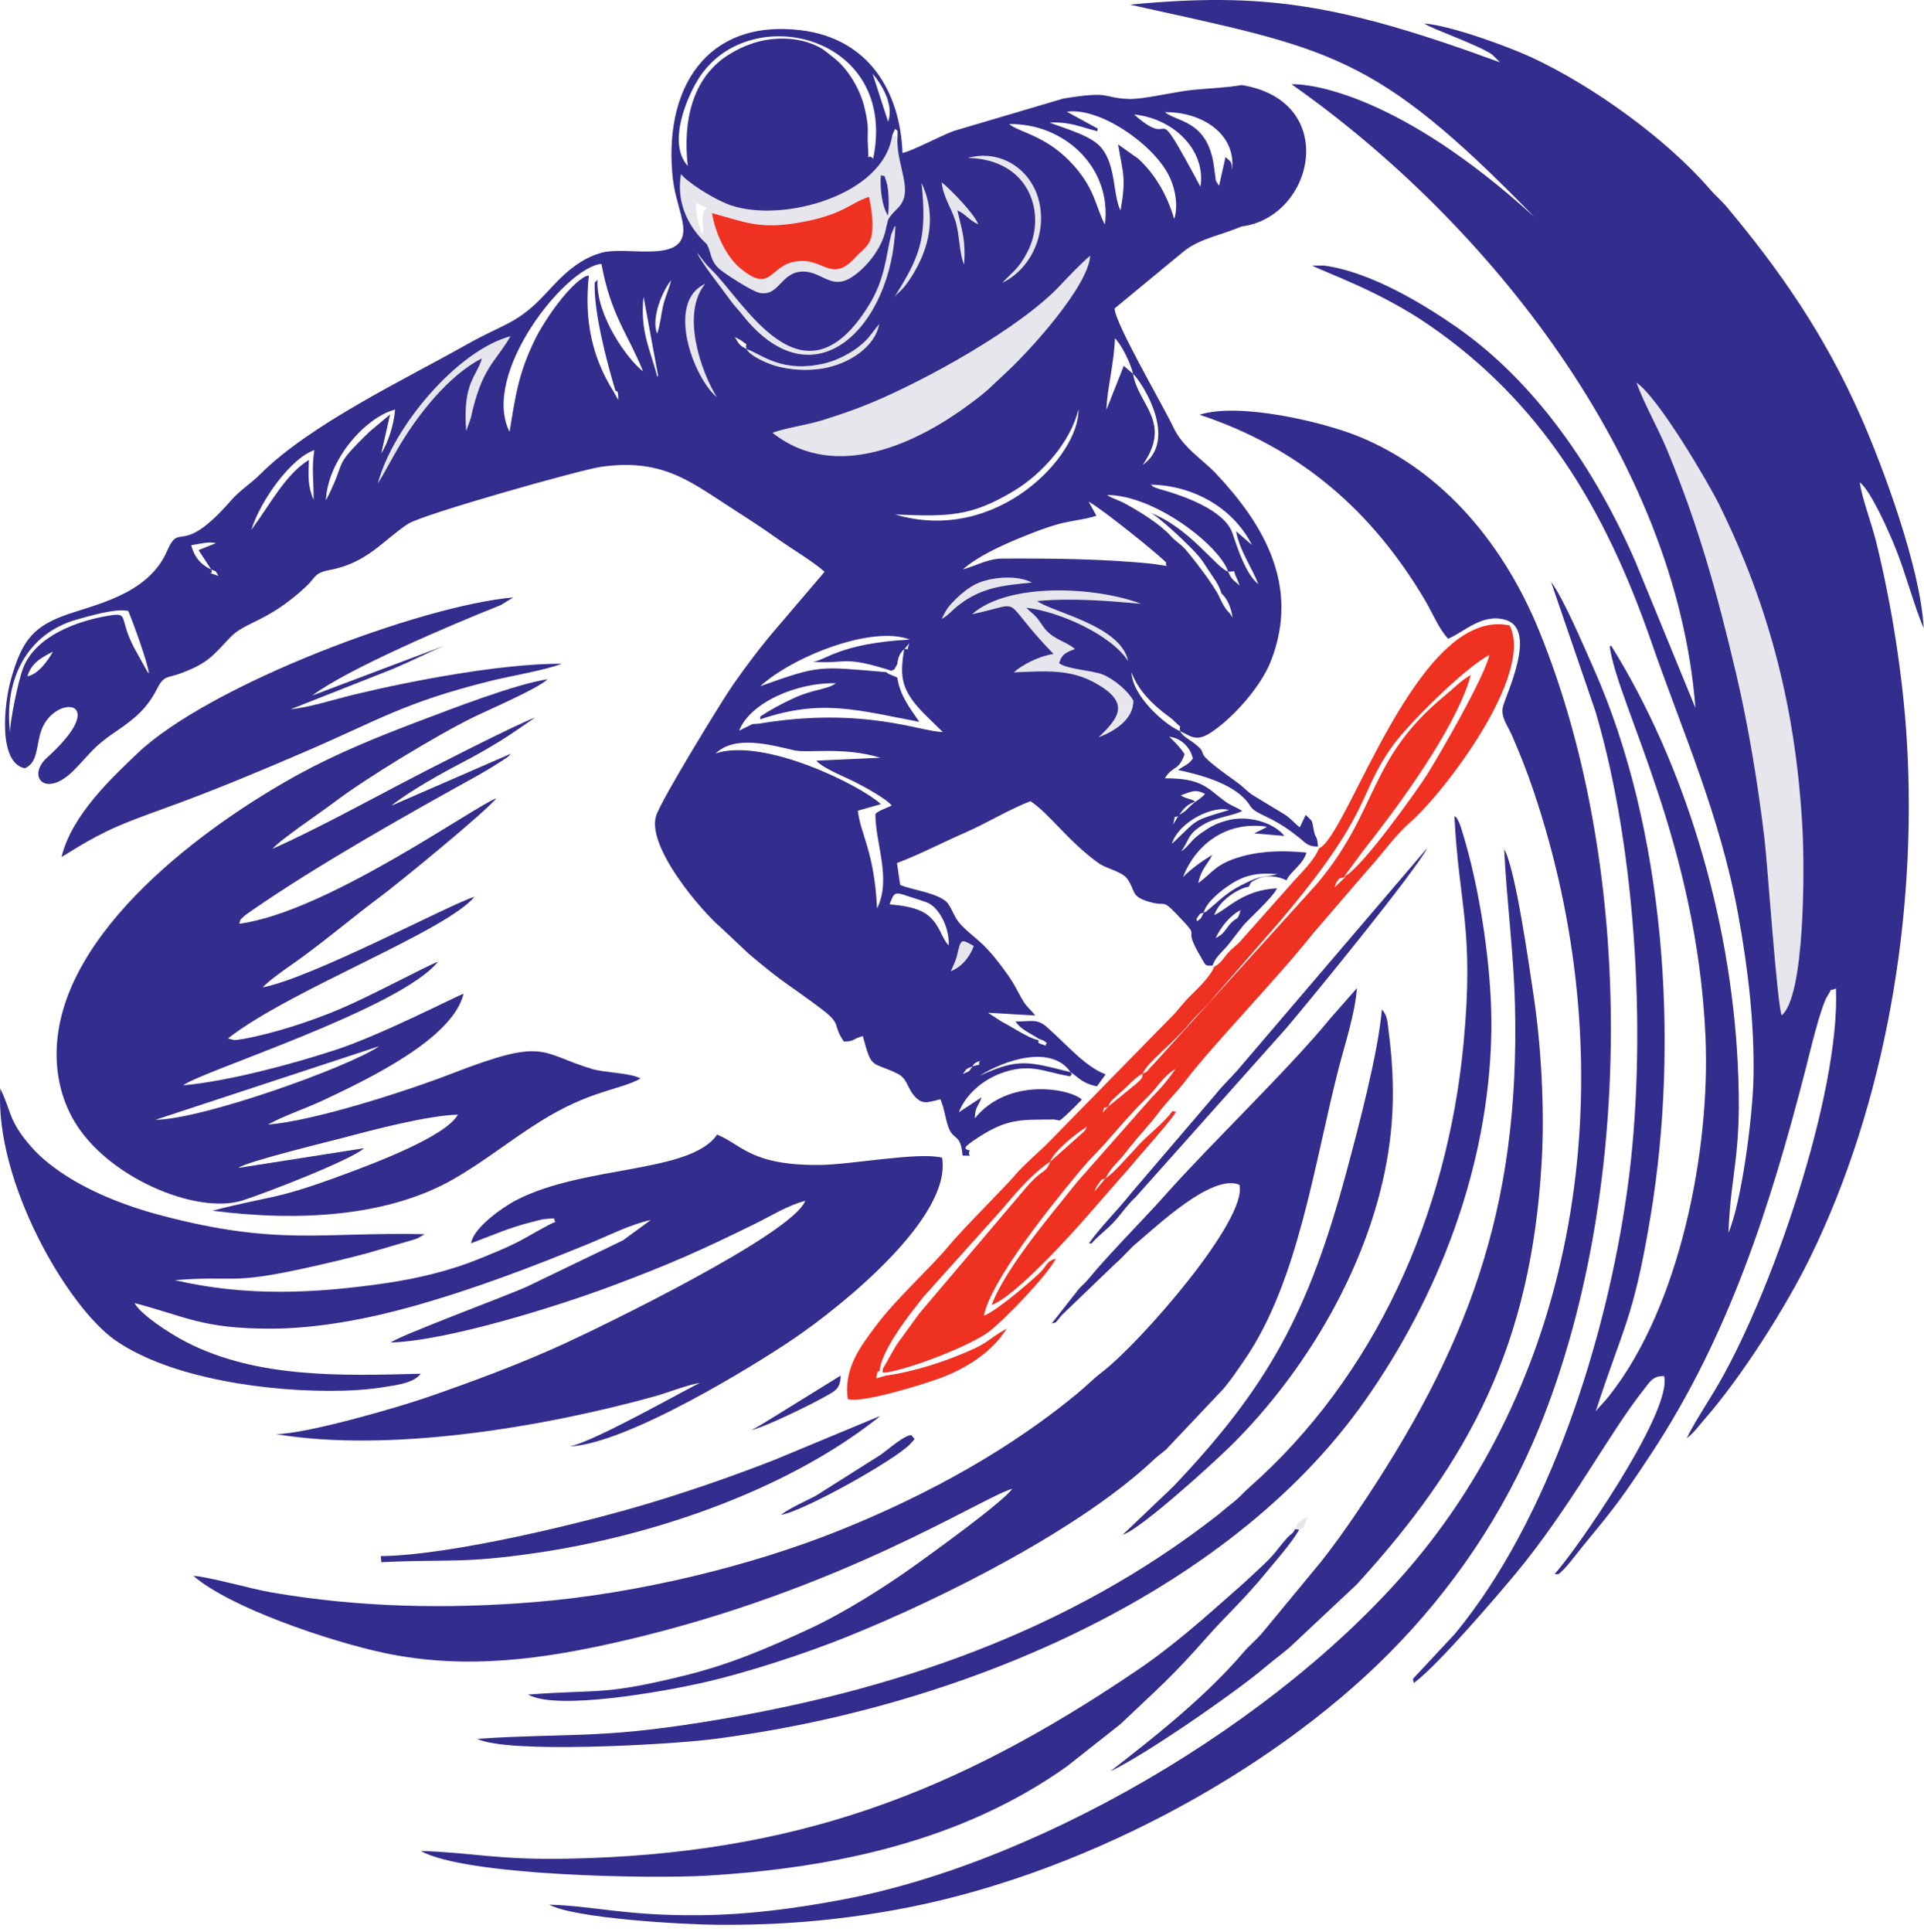<svg width="258" height="259" viewBox="0 0 258 259" fill="none" xmlns="http://www.w3.org/2000/svg">
<path fill-rule="evenodd" clip-rule="evenodd" d="M56.422 184.183C46.114 184.443 34.543 184.873 24.954 179.924C22.574 178.696 18.845 176.212 18.042 174.706C25.09 176.567 27.106 178.125 36.18 178.139C42.541 178.15 49.38 176.813 55.17 175.197C63.474 172.878 71.326 169.882 79.185 166.653C81.688 165.624 84.561 164.152 87.272 163.568L83.532 166.301L70.653 172.51C67.918 173.751 53.449 179.112 52.414 179.996C60.173 179.753 75.038 175.032 81.877 172.477C89.781 169.524 94.014 167.636 101.299 164.053C103.399 163.02 105.676 161.587 107.976 161.001C106.235 165.533 79.999 178.171 75.757 180.115C69.827 182.832 63.713 185.113 57.308 187.33C53.266 188.729 41.001 192.28 36.995 192.277C52.046 194.807 72.763 191.383 87.823 187.203C89.452 186.75 92.523 185.554 93.877 185.427C93.073 185.636 79.83 193.278 76.374 193.931C84.105 193.588 101.227 183.028 106.419 179.498C112.826 175.142 127.688 163.235 126.328 155.218C123.236 154.411 114.246 156.135 110.022 156.188C100.687 156.306 99.469 153.457 96.164 152.122C92.592 157.34 78.446 156.201 69.326 160.857C67.346 161.868 63.444 164.66 63.174 166.691C66.024 165.633 68.26 164.595 71.356 163.829C71.647 163.757 72.728 163.476 72.937 163.455C75.11 163.24 73.96 163.397 74.511 163.809C73.415 164.218 70.97 165.73 69.588 166.439C67.744 167.386 66.16 168.005 64.151 168.823C60.414 170.347 56.044 171.41 51.755 172.038C42.034 173.461 32.87 173.833 23.46 171.638C31.651 170.973 30.529 172.341 41.452 169.91C44.092 169.322 46.719 168.697 49.252 168.021L55.062 166.327C55.304 166.257 55.821 166.102 56.033 166.008L56.948 165.473C43.16 165.158 37.302 167.098 21.607 162.955C16.543 161.618 11.722 159.637 8.047 157.095C5.929 155.629 4.525 154.33 3.066 152.38C1.22 149.914 1.307 148.534 0.042 145.948C-0.723 158.429 9.037 175.229 15.477 179.707C22.896 184.866 36.249 186.693 45.886 186.46C47.799 186.413 49.712 186.263 51.605 185.958C53.441 185.664 55.48 185.396 56.422 184.183Z" fill="#332D8D"/>
<path fill-rule="evenodd" clip-rule="evenodd" d="M50.853 140.266C46.789 143.061 27.171 150.076 20.847 150.138L50.853 140.266ZM48.812 153.95L31.99 156.584C32.787 155.795 45.047 152.814 45.998 152.558C49.958 151.496 57.37 149.546 61.398 149.45C59.783 152.374 50.194 155.965 46.203 157.443C36.567 161.013 36.761 160.184 28.487 162.325C39.854 163.795 51.956 163.189 60.879 158.05C64.959 155.7 68.302 152.96 72.34 150.424C79.198 146.115 82.93 146.235 85.894 144.606C84.671 143.851 81.122 143.839 79.402 143.324C72.227 141.174 73.307 139.003 60.555 143.954C54.92 146.142 42.143 150.31 35.945 150.773C37.997 149.618 41.113 148.576 43.428 147.481C49.251 144.726 60.695 139.316 62.162 133.239C61.452 133.417 51.143 138.771 44.886 140.803C39.167 142.66 30.86 144.925 24.57 145.521C26.585 143.774 53.672 135.27 58.733 128.937C57.057 129.581 49.713 133.536 45.622 135.269C41.778 136.898 36.692 138.581 32.43 139.33C32.284 139.356 31.544 139.457 31.41 139.451L30.57 139.228C38.805 132.747 59.744 124.917 63.633 120.229C60.512 121.154 41.859 131.119 35.216 132.381C36.145 131.428 37.795 130.256 39.078 129.364C42.916 126.695 47.33 122.952 51.122 120.13C53.418 118.42 65.388 108.632 66.543 107.028C63.3 108.305 43.651 122.351 32.053 123.857C32.462 122.906 31.944 123.596 32.807 122.764C32.864 122.708 33.624 122.176 33.897 121.988C42.633 115.953 54.528 109.241 63.862 104.088C64.628 103.665 65.487 103.146 66.224 102.695L67.968 101.584C68.332 101.279 68.239 101.361 68.503 101.053L52.468 108.031C54.92 106.062 59.149 103.708 62.204 102.12C63.926 101.225 65.682 100.206 67.186 99.278C68.86 98.245 70.369 97.129 71.766 96.206C69.095 97.174 57.187 103.282 54.07 104.921C48.203 108.005 42.203 111.264 36.542 113.809C37.66 112.507 43.023 108.934 44.815 107.565C48.968 104.394 58.592 98.557 63.457 96.174C65.622 95.113 72.108 92.343 73.431 91.07C69.1 91.716 60.328 95.129 56.169 96.7C50.579 98.812 45.003 101.1 40.1 103.785C27.512 110.679 8.229 124.826 7.606 140.53C7.464 144.115 8.262 147.294 9.792 150.031C14.151 157.826 26.349 162.893 32.498 160.958C35.225 160.1 47.034 155.575 48.812 153.95Z" fill="#332D8D"/>
<path fill-rule="evenodd" clip-rule="evenodd" d="M141.028 177.445C141.742 177.286 141.463 177.411 142.37 176.337L149.554 169.434C150.65 168.502 151.378 167.53 152.412 166.668C155.187 164.353 162.503 157.342 166.192 158.839C167.428 163.413 152.838 180.109 147.796 183.949C146.61 184.852 145.744 185.774 144.444 186.849C135.848 193.957 125.013 200.211 112.454 205.235C100.687 209.943 85.517 213.67 71.687 214.799C59.933 215.759 48.058 215.515 36.419 213.504C33.531 213.005 28.128 211.424 25.932 211.276C30.872 215.585 44.356 220.093 51.483 221.61C62.521 223.959 73.078 222.428 83.68 219.961C112.957 213.15 131.615 200.782 135.742 199.609C134.406 201.488 124.458 208.606 122.896 209.733C118.85 212.653 113.273 216.199 108.439 218.432C102.916 220.984 97.972 223.141 91.575 224.705C80.82 227.334 80.615 226.466 70.807 227.199C74.694 229.408 89.202 226.727 93.81 225.705C100.089 224.313 107.905 221.731 113.537 219.469C126.891 214.106 145.024 204.835 154.628 195.79C155.25 195.205 155.682 194.923 156.34 194.365L164.094 186.166C165.189 184.83 165.817 183.88 166.865 182.359C174.163 171.77 176.239 155.864 179.539 143.125C180.4 139.803 181.703 135.885 181.96 132.479L178.346 136.594C172.898 143.272 162.109 153.604 156.274 160.199C153.523 163.309 148.695 168.139 145.957 171.475C145.444 172.1 145.356 172.087 144.729 172.743L141.028 177.445Z" fill="#332D8D"/>
<path fill-rule="evenodd" clip-rule="evenodd" d="M160.855 55.608C174.537 60.129 184.136 68.736 191.073 80.452C192.129 82.236 192.924 84.291 194.187 85.635C196.273 84.797 198.714 82.189 201.877 83.105C206.25 84.372 201.932 93.156 201.54 94.746C201.203 96.117 202.17 97.281 202.717 98.531C203.857 101.137 204.778 103.475 205.689 106.184C217.428 141.1 212.896 179.401 191.821 206.703C174.488 229.157 140.516 249.467 113.075 254.67C106.723 255.874 100.389 256.724 93.751 256.785C83.828 256.875 79.647 255.53 73.648 255.37C77.078 257.208 91.44 258.032 96.254 258.068C104.502 258.129 111.876 257.522 119.858 256.102C144.284 251.756 170.137 237.888 186.202 221.731C194.772 213.112 201.668 202.97 206.362 191.513C218.883 160.951 219.566 116.86 206.382 84.552C201.803 73.332 193.734 63.18 182.081 58.47C177.412 56.583 166.146 53.888 160.855 55.608Z" fill="#332D8D"/>
<path fill-rule="evenodd" clip-rule="evenodd" d="M148.248 157.976L146.769 159.76C146.932 159.36 147.011 159.1 147.286 158.737C147.961 157.846 147.539 158.311 148.248 157.976ZM140.805 155.774C141.408 154.217 144.318 151.974 145.75 151.055C145.428 151.655 145.72 151.292 145.327 151.741L140.805 155.774ZM148.587 148.385L147.85 149.206C148.322 147.913 147.758 148.78 148.587 148.385ZM148.587 148.385C148.907 147.686 148.849 147.786 149.49 147.162C149.933 146.731 150.181 146.537 150.643 146.119C151.544 145.306 152.12 144.557 153.218 143.938C153.11 144.431 153.451 144.357 152.344 145.315L148.587 148.385ZM178.954 118.98C179.067 118.719 179.105 118.405 179.291 118.18C179.883 117.468 179.328 117.953 180.46 117.539L178.954 118.98ZM153.218 143.938C153.904 142.36 157.142 140.059 159.543 137.19C160.559 135.976 161.765 134.97 162.693 133.773L171.583 123.575C184.198 108.683 181.942 106.779 186.637 100.141C188.862 96.993 196.612 89.382 199.718 87.816C199.112 90.717 192.974 101.293 191.334 103.897C190.226 105.656 182.563 116.53 180.253 117.516L182.762 114.099C183.493 113.191 184.198 112.259 185.084 111.1C188.983 106.001 195.598 96.668 197.22 90.499C195.892 91.266 194.948 92.274 193.797 93.219C183.363 101.781 184.946 108.603 176.563 118.542L154.693 142.669C153.716 143.638 153.99 143.676 153.218 143.938ZM176.879 113.733C176.308 115.206 174.736 116.787 173.569 118.04L166.498 126.004C165.844 126.78 165.271 127.06 164.599 127.844C163.809 128.765 163.826 129.039 162.783 129.637C162.517 130.626 160.694 132.483 159.935 133.202C158.565 134.502 157.964 135.522 156.793 136.632L140.234 153.543C138.892 154.79 137.951 155.639 136.627 156.973C134.917 159.059 129.56 164.227 127.037 167.26C124.705 170.065 120.102 174.173 117.346 177.909C115.575 180.309 113.082 183.356 113.683 187.572C115.529 188.21 124.022 185.534 126.083 184.77C129.6 183.464 133.095 181.23 134.994 178.127C131.832 179.914 133.1 179.939 127.73 182.032C125.334 182.966 121.511 184.107 118.834 184.42L117.503 184.806C117.695 183.452 117.683 184.089 117.951 183.785C118.199 181.304 121.122 177.367 122.375 175.739C122.756 175.244 123.318 174.567 123.738 173.979L134.248 162.269C135.989 160.241 138.132 157.567 140.852 155.717C140.126 157.494 140.074 156.425 137.678 159.122L123.314 176.054C122.376 177.323 121.705 178.284 120.681 179.671C119.684 181.02 119.317 182.027 118.408 183.458C118.359 184.144 118.175 184.002 118.792 184.03C122.387 183.444 129.991 180.437 132.474 178.644C134.495 177.185 140.483 170.959 141.593 168.741C140.169 169.166 140.481 169.688 139.317 170.767C137.802 172.17 133.779 175.64 131.934 176.413C132.808 171.763 140.935 161.708 143.456 158.644C144.584 157.273 145.565 156.038 146.798 154.788C148.839 152.719 151.078 149.801 153.839 147.128C155.174 145.835 156.054 144.198 157.635 143.322C156.528 144.879 155.725 145.856 154.46 147.121L144.485 158.419C141.473 162.232 134.872 169.868 132.98 174.953C135.941 173.98 143.562 165.646 146.026 162.775L151.865 156.101C152.871 154.859 153.634 154.067 154.756 152.741C155.571 151.778 157.053 150.11 157.698 149.073L157.212 148.966C156.113 150.53 154.09 152.013 152.707 153.502C152.032 154.228 149.046 157.625 148.248 157.976C148.69 157.138 149.12 156.553 149.767 155.877C150.775 154.823 150.829 154.641 151.619 153.665C152.818 152.182 154.143 150.797 155.321 149.235C156.513 147.654 157.812 146.42 159.04 144.817C162.805 139.898 171.317 131.161 176.029 125.205L183.408 116.628C185.406 114.462 186.967 112.11 189.171 110.182C193.671 106.246 205.768 90.411 202.438 83.856C190.04 81.165 180.724 112.192 176.879 113.733Z" fill="#EF3122"/>
<path fill-rule="evenodd" clip-rule="evenodd" d="M64.006 233.129C68.005 235.166 89.769 233.9 95.332 233.207C128.031 229.134 164.532 214.035 182.991 187.855C192.842 173.884 199.661 156.532 199.985 138.352C200.129 130.246 198.477 118.96 195.923 110.988C195.88 110.856 195.711 110.377 195.661 110.278C195.205 109.386 195.455 109.829 195.03 109.389C195.621 121.396 197.716 124.501 196.257 139.887C194.073 162.925 184.355 184.595 167.424 199.515C166.543 200.292 166.311 200.699 165.315 201.47C164.514 202.091 163.86 202.689 163.076 203.298C143.407 218.577 120.119 226.793 94.045 230.932C80.063 233.152 76.399 232.328 64.006 233.129Z" fill="#332D8D"/>
<path fill-rule="evenodd" clip-rule="evenodd" d="M148.893 237.478C153.374 235.424 165.705 226.879 169.589 223.583C170.804 222.552 171.659 221.948 172.881 220.925L181.919 212.443C197.038 195.901 205.366 180.313 206.745 155.564C207.133 148.592 206.67 140.269 205.642 133.425C205.026 129.328 203.232 116.535 201.709 113.85C202.022 120.654 202.966 127.536 203.149 134.596C203.864 162.238 196.73 180.953 181.82 202.959C180.35 205.129 178.673 207.47 177.074 209.476L169.428 218.728C168.567 219.796 167.596 220.53 166.678 221.606C161.743 227.388 155.077 232.702 148.893 237.478Z" fill="#332D8D"/>
<path fill-rule="evenodd" clip-rule="evenodd" d="M8.25 114.892C8.656 114.734 11.816 112.497 15.796 110.776C18.535 109.592 21.4 108.639 24.184 107.597C30.118 105.376 35.066 103.29 40.645 100.898C50.849 96.522 54.082 94.211 65.793 91.292C68.244 90.681 73.44 89.783 75.331 88.986C67.356 88.975 55.553 91.186 47.581 93.102C44.937 93.738 41.527 94.844 38.999 95.087L52.84 89.625C55.154 88.627 57.23 87.578 59.508 86.599L41.866 93.255C46.643 89.683 60.357 83.818 67.165 81.12L68.826 80.103C56.719 81.116 28.007 91.781 18.327 101.103C15.178 104.136 9.648 109.179 8.25 114.892Z" fill="#332D8D"/>
<path fill-rule="evenodd" clip-rule="evenodd" d="M174.222 205.1L173.673 204.994C173.306 205.768 173.2 205.518 172.577 206.217C171.245 207.71 171.044 208.326 169.017 210.174C168.066 211.042 167.362 211.745 166.412 212.582C161.886 216.568 157.615 220.469 152.456 223.962C128.016 240.514 106.458 248.659 75.917 249.206C66.491 249.374 63.28 248.367 56.43 248.169C62.366 251.514 87.291 251.918 94.702 251.483C112.276 250.454 129.24 246.672 143.085 236.815L150.26 231.152C155.462 226.187 156.844 225.174 162.102 219.217C164.118 216.933 166.927 214.32 169.59 211.066C171.055 209.276 173.036 207.1 174.222 205.1Z" fill="#332D8D"/>
<path fill-rule="evenodd" clip-rule="evenodd" d="M219.445 51.302C220.543 54.283 222.323 57.334 223.605 60.438C227.774 70.525 230.262 79.495 232.806 90.307C234.474 97.396 235.738 105.125 236.622 112.535C236.995 115.656 238.35 135.246 238.93 136.119C242.045 133.489 241.975 116.439 241.717 111.43C240.895 95.499 237.395 81.568 230.511 67.608C229.114 64.775 222.368 53.255 219.445 51.302Z" fill="#E6E6EC"/>
<path fill-rule="evenodd" clip-rule="evenodd" d="M150.545 205.775C152.859 205.095 162.506 196.356 165.122 193.77C173.971 185.02 181.739 172.754 185.049 159.854C186.956 152.427 187.199 145.819 186.205 138.269C186.042 137.032 186.081 136.23 185.306 135.33C184.794 141.244 182.145 151.192 180.584 157.006C175.483 176.006 170.05 185.941 157.267 199.369L150.545 205.775Z" fill="#332D8D"/>
<path fill-rule="evenodd" clip-rule="evenodd" d="M103.59 58.021C112.268 64.892 123.488 59.011 129.856 54.306C132.708 52.199 132.395 52.271 134.739 50.121C138.237 46.911 145.929 38.35 146.193 34.295C145.231 35.035 143.084 37.281 142.223 38.206C136.917 43.914 124.111 51.025 116.534 54.133C114.452 54.987 112.496 55.647 110.294 56.334C108.15 57.002 105.516 57.325 103.59 58.021Z" fill="#E6E6EC"/>
<path fill-rule="evenodd" clip-rule="evenodd" d="M51.065 208.631L51.135 209.451C59.912 209.012 61.837 209.68 71.892 208.212C87.283 205.965 105.008 199.988 117.332 190.413C117.647 190.169 117.624 190.212 118.012 189.846L103.875 195.723C98.524 197.814 93.266 199.65 87.633 201.372C78.9 204.043 60.49 208.548 51.065 208.631Z" fill="#332D8D"/>
<path fill-rule="evenodd" clip-rule="evenodd" d="M95.472 28.567C99.773 29.733 101.768 30.762 107.016 29.869C113.092 28.834 113.92 27.238 116.527 26.391C116.851 27.829 117.145 29.85 116.921 31.335C116.663 33.05 115.68 33.428 114.726 34.486C111.356 38.224 110.361 34.193 106.33 35.13C103.134 35.873 103.309 39.366 99.203 35.914C97.575 34.546 95.987 31.629 95.472 28.567ZM94.084 31.432C93.728 30.195 93.283 28.79 93.342 27.206L94.784 27.867C94.24 28.455 94.133 28.639 94.217 29.72C94.337 31.273 94.438 30.659 94.084 31.432ZM118.117 23.484C118.713 23.843 118.406 22.994 118.866 24.36C119.216 25.394 119.24 27.895 119.078 28.91C118.269 27.707 117.974 25.202 118.117 23.484ZM120.363 18.244L119.643 18.169C118.448 26.236 104.872 29.927 97.936 27.504C95.706 26.725 92.168 24.434 91.321 23.342C90.333 29.184 94.707 32.562 94.822 32.793C95.433 34.028 95.231 34.855 96.345 35.951C96.963 36.559 100.75 39.009 101.791 39.247C104.451 39.856 104.654 36.549 107.529 36.412C110.106 36.29 111.381 38.868 114.05 37.265C115.928 36.138 118.245 33.458 118.782 30.74L119.078 29.5C119.109 29.431 119.153 29.352 119.19 29.288C119.226 29.225 119.281 29.152 119.322 29.092C120.014 28.088 120.985 27.702 121.273 26.297C121.724 24.099 120.117 21.266 120.363 18.244Z" fill="#E6E6EC"/>
<path fill-rule="evenodd" clip-rule="evenodd" d="M95.473 28.567C95.987 31.628 97.575 34.545 99.203 35.913C103.31 39.366 103.135 35.873 106.33 35.13C110.361 34.192 111.356 38.224 114.726 34.486C115.68 33.427 116.663 33.049 116.921 31.334C117.146 29.849 116.852 27.829 116.527 26.39C113.921 27.238 113.092 28.834 107.017 29.868C101.768 30.762 99.773 29.732 95.473 28.567Z" fill="#EF3122"/>
<path fill-rule="evenodd" clip-rule="evenodd" d="M151.264 88.619C150.362 83.887 141.053 82.065 139.078 80.582C143.693 80.145 148.597 80.561 153.02 80.95C146.737 78.601 135.172 78.082 130.363 82.346C137.795 80.78 133.698 79.846 141.274 87.675C139.321 87.978 137.104 89.109 135.946 90.145C140.184 89.986 143.486 89.636 147.026 91.652C151.535 94.221 150.111 96.214 147.311 98.853C149.342 98.095 152.05 96.469 151.972 93.923C151.315 92.709 149.452 91.085 147.915 90.45C146.488 89.861 143.114 89.752 142.023 88.917C142.384 87.713 142.896 87.495 144.149 87.016C143.032 86.051 141.53 85.808 140.348 84.563C139.734 83.916 139.587 83.459 138.994 82.777C138.442 82.14 138.126 82.027 137.624 81.48C142.009 81.976 149.002 85.087 151.264 88.619Z" fill="#E6E6EC"/>
<path fill-rule="evenodd" clip-rule="evenodd" d="M146.031 166.687L146.362 166.732C147.124 165.802 148.425 164.853 149.324 163.889C150.409 162.725 151.06 161.638 152.242 160.549L172.448 137.893C175.822 133.938 189.808 116.812 191.408 113.667L166.038 143.378C165.029 144.537 163.978 145.5 163.066 146.651L151.673 159.978C149.914 162.22 147.611 164.453 146.031 166.687Z" fill="#332D8D"/>
<path fill-rule="evenodd" clip-rule="evenodd" d="M50.664 64.83C51.438 63.586 52.441 61.69 53.362 60.106C55.893 55.756 60.125 50.325 64.617 48.049C63.96 50.503 62.003 51.223 62.519 57.775L63.127 56.064C64.599 49.25 66.372 48.663 68.458 45.082C61.368 46.966 52.68 57.192 50.664 64.83Z" fill="#E6E6EC"/>
<path fill-rule="evenodd" clip-rule="evenodd" d="M93.496 33.877C93.996 35.17 96.623 38.413 97.824 40.104C98.463 41.003 98.956 41.451 99.514 42.16C109.195 54.468 119.627 43.709 120.071 30.285C120.02 30.349 119.937 30.362 119.919 30.48L119.517 31.396C118.809 34.215 118.737 37.348 116.496 40.956C107.537 55.382 99.716 40.199 95.143 35.905C94.589 35.385 93.959 34.473 93.496 33.877Z" fill="#E6E6EC"/>
<path fill-rule="evenodd" clip-rule="evenodd" d="M104.721 203.111C107.772 202.613 120.134 195.702 122.094 193.563C122.956 192.622 122.582 193.088 122.257 192.446C121.512 192.218 119.004 194.398 118.17 194.998L109.351 200.573C107.847 201.342 105.963 202.164 104.721 203.111Z" fill="#332D8D"/>
<path fill-rule="evenodd" clip-rule="evenodd" d="M129.789 21.172C138.241 21.352 140.356 28.84 137.781 33.766C136.549 36.121 135.853 36.356 134.422 37.904C138.327 36.001 140.443 31.183 139.283 26.798C138.174 22.604 134.092 19.99 129.789 21.172Z" fill="#E6E6EC"/>
<path fill-rule="evenodd" clip-rule="evenodd" d="M96.116 53.244C93.999 49.818 91.281 42.016 94.566 38.053C89.267 40.458 92.923 50.546 96.116 53.244Z" fill="#E6E6EC"/>
<path fill-rule="evenodd" clip-rule="evenodd" d="M126.281 82.986C127.186 82.478 127.656 81.829 128.533 81.145C131.683 78.691 134.67 78.477 138.368 78.103C136.457 77.092 133.053 77.309 130.963 78.256C130.007 78.69 128.834 79.651 128.248 80.237C127.244 81.244 126.96 81.56 126.281 82.986Z" fill="#E6E6EC"/>
<path fill-rule="evenodd" clip-rule="evenodd" d="M100.764 191.732C102.537 191.366 108.782 188.302 110.692 187.217C112.012 186.467 112.684 186.207 112.732 184.427L103.77 189.968C102.863 190.522 101.507 191.393 100.764 191.732Z" fill="#332D8D"/>
<path fill-rule="evenodd" clip-rule="evenodd" d="M100.105 46.797C100.634 47.827 103.193 48.848 104.165 49.106C106.047 49.605 108.253 49.742 110.22 49.425C113.905 48.83 117.373 46.456 117.892 43.445L116.445 45.288C115.045 46.879 112.667 48.222 110.555 48.723C104.82 50.083 102.146 47.49 100.105 46.797Z" fill="#E6E6EC"/>
<path fill-rule="evenodd" clip-rule="evenodd" d="M129.291 35.47C129.485 32.095 129.064 31.172 128.376 28.195C129.535 28.72 129.863 29.47 131.177 30.073C130.648 28.637 127.474 25.41 126.273 24.434C126.501 26.444 127.481 27.673 128.095 29.55C128.697 31.388 128.607 33.977 129.291 35.47Z" fill="#E6E6EC"/>
<path fill-rule="evenodd" clip-rule="evenodd" d="M119.883 39.943C120.459 39.047 120.863 39.232 122.155 37.216C124.699 33.249 125.627 28.903 123.575 24.524C124.405 32.284 123.211 34.55 119.883 39.943Z" fill="#E6E6EC"/>
<path fill-rule="evenodd" clip-rule="evenodd" d="M127.498 130.22C128.91 129.656 130.029 128.36 130.582 126.829C129.219 126.1 128.882 125.704 128.507 127.387C128.188 128.818 128.042 128.992 127.498 130.22Z" fill="#E6E6EC"/>
<path fill-rule="evenodd" clip-rule="evenodd" d="M119.078 28.908C119.239 27.893 119.215 25.392 118.866 24.357C118.405 22.991 118.713 23.841 118.117 23.482C117.974 25.2 118.269 27.705 119.078 28.908Z" fill="#332D8D"/>
<path fill-rule="evenodd" clip-rule="evenodd" d="M173.672 204.992L174.221 205.099C175.116 204.619 174.594 205.04 175.373 203.418C174.95 203.59 174.745 203.636 174.405 203.931C173.622 204.611 174.056 204.18 173.672 204.992Z" fill="#E6E6EC"/>
<path fill-rule="evenodd" clip-rule="evenodd" d="M130.436 142.962L129.956 143.595C129.761 143.743 129.389 143.859 129.12 143.997C129.685 143.235 129.395 143.401 130.436 142.962ZM130.436 142.962C130.462 142.906 130.484 142.747 130.508 142.791C130.533 142.839 130.592 142.653 130.629 142.63C131.084 142.334 130.76 142.482 131.444 142.242C130.844 142.953 132.195 142.508 130.436 142.962ZM143.559 143.749C137.849 142.338 136.64 141.823 131.376 144.226C134.711 142.115 140.992 140.017 143.559 143.749ZM127.498 130.224C128.042 128.995 128.188 128.822 128.507 127.39C128.882 125.708 129.219 126.103 130.582 126.832C130.029 128.363 128.91 129.66 127.498 130.224ZM161.397 122.344C160.988 123.273 161.148 123.045 160.477 123.539C160.562 123.163 160.271 123.43 160.622 122.932C161.117 122.232 160.662 122.692 161.397 122.344ZM163.006 125.783C163.725 124.259 164.92 122.764 166.342 122.031C165.962 123.635 165.85 122.795 164.839 124.015C164.223 124.758 164.137 125.206 163.006 125.783ZM127.217 126.742C126.272 125.845 126.126 124.199 124.586 122.842C123.333 121.739 121.225 121.409 119.293 121.26C119.895 119.643 119.957 119.534 121.636 120.118C122.351 120.367 124.187 120.886 124.687 121.187C126.064 122.016 127.331 124.469 127.217 126.742ZM161.397 122.344C161.835 120.91 163.574 119.504 165.024 118.563C166.981 117.291 168.683 116.981 171.279 117.196C170.384 117.499 169.382 117.42 168.296 117.836C167.51 118.136 166.525 118.629 165.774 119.055C164.243 119.922 163.341 120.893 162.094 121.916C161.334 122.54 161.942 122.138 161.397 122.344ZM157.308 110.555C157.672 108.795 157.435 109.845 158.021 109.376L157.308 110.555ZM157.128 113.129C158.188 109.967 162.924 107.963 164.785 108.61C159.978 110.047 160.682 109.766 157.558 112.75L157.128 113.129ZM158.125 109.244C158.804 108.316 159.159 107.878 160.261 107.48C159.831 107.172 160.071 107.34 159.447 107.104C159.35 107.067 159.252 107.062 159.149 107.021C159.048 106.982 158.957 106.961 158.862 106.922L158.322 106.641C159.628 106.205 160.192 105.707 161.592 106.441C160.909 107.192 160.471 107.308 159.899 107.813C159.003 108.604 159.134 108.705 158.125 109.244ZM95.966 101.012C98.554 98.563 103.122 99.815 106.467 100.593C108.326 101.026 113.13 100.076 118.06 101.597L109.458 101.987C110.34 103.007 113.4 104.209 114.713 104.879C115.879 105.474 118.977 107.159 119.566 108.004C118.707 108.417 117.925 108.644 117.393 109.101C117.317 112.877 119.609 117.821 117.606 121.797C117.246 114.138 115.37 111.813 115.034 108.69L118.135 107.816C115.4 105.297 102.463 98.858 95.966 101.012ZM158.256 98.031C156.332 97.269 151.853 93.401 151.728 90.138C152.67 92.668 154.666 94.528 156.522 95.92C156.98 96.264 157.117 96.333 157.551 96.766C158.799 98.009 157.999 96.888 158.256 98.031ZM3.675 90.674C4.222 88.895 5.463 88.214 7.101 87.366C6.458 88.509 5.158 90.407 3.675 90.674ZM121.244 87.077L121.928 86.253C121.4 87.951 122.016 86.7 121.244 87.077ZM119.586 89.947C120.051 89.487 119.633 90.296 120.308 89.076C120.395 88.593 120.389 88.39 120.603 87.916C121.028 86.979 120.376 88.198 120.817 87.534C121.115 87.086 121.033 87.243 121.244 87.077C120.626 90.795 120.798 92.626 124.222 95.993L126.418 98.14C123.54 98.153 115.838 94.673 101.722 97.03L100.906 97.079L99.119 97.964C100.538 94.247 106.812 91.474 112.077 91.608C110.887 92.492 109.207 92.35 106.532 93.564C104.862 94.322 103.238 95.195 101.932 96.086L101.963 96.444C110.159 93.627 115.21 95.267 123.279 96.781C122.194 95.148 120.731 93.447 120.328 90.875C119.914 90.602 120.118 90.775 119.67 90.561C118.723 90.11 119.5 90.629 118.856 90.118C109.659 89.345 110.008 89.142 101.948 92.003C106.494 87.895 117.105 83.81 122.003 85.755C112.482 86.248 110.623 88.634 108.964 88.727C113.742 89.055 112.839 87.803 119.586 89.947ZM1.342 98.161C0.515 91.212 3.546 84.959 10.308 83.062C12.219 82.526 15.501 81.551 17.201 81.915C17.857 83.476 19.744 88.607 19.984 90.316C19.921 90.249 19.826 90.06 19.797 90.115L17.958 86.795C15.932 82.885 17.3 82.122 14.781 82.512C10.352 83.199 4.713 85.303 3.081 89.617C2.436 91.321 1.35 96.593 1.342 98.161ZM151.263 88.62C149 85.089 142.008 81.978 137.623 81.482C138.124 82.028 138.44 82.142 138.993 82.778C139.586 83.46 139.733 83.918 140.346 84.565C141.528 85.81 143.03 86.052 144.147 87.017C142.894 87.496 142.382 87.715 142.022 88.918C143.112 89.754 146.487 89.862 147.913 90.452C149.45 91.087 151.314 92.711 151.971 93.924C152.049 96.47 149.341 98.097 147.309 98.855C150.11 96.215 151.534 94.223 147.025 91.654C143.485 89.637 140.182 89.987 135.944 90.147C137.103 89.111 139.319 87.98 141.272 87.677C133.696 79.847 137.793 80.782 130.362 82.347C135.17 78.083 146.736 78.602 153.018 80.951C148.595 80.563 143.692 80.146 139.077 80.584C141.051 82.067 150.361 83.888 151.263 88.62ZM126.281 82.987C126.96 81.562 127.244 81.245 128.248 80.239C128.834 79.653 130.007 78.691 130.963 78.258C133.053 77.311 136.457 77.093 138.368 78.105C134.67 78.478 131.683 78.693 128.534 81.147C127.656 81.83 127.186 82.48 126.281 82.987ZM164.684 76.622C166.004 76.766 165.099 76.004 165.86 77.575C166.056 77.98 166.014 78.056 166.25 78.512C165.471 77.822 165.155 77.761 164.684 76.622ZM28.326 76.354C29.002 76.673 28.794 76.333 29.291 77.219C27.264 76.472 28.727 77.229 28.326 76.354ZM28.326 76.354C26.905 75.734 26.02 74.601 25.64 73.099C26.823 72.915 27.985 72.587 28.959 72.825L26.622 73.761L28.326 76.354ZM155.849 75.789L154.689 75.612C148.295 74.931 140.932 74.854 134.415 74.889C132.446 74.9 130.812 75.891 129.106 76.348C131.119 74.601 134.16 73.178 137.174 71.96C138.789 71.308 140.106 70.793 141.783 70.304C143.37 69.841 145.601 69.64 147.03 69.151L145.979 67.264C147.503 68.017 155.372 74.321 156.408 75.464C156.045 75.894 157.167 75.957 155.849 75.789ZM164.684 76.622C163.304 76.364 159.429 70.64 154.231 68.751C155.321 69.196 158.764 72.503 159.646 73.397C160.808 74.576 161.095 74.946 161.998 76.365C162.738 77.528 163.44 78.302 163.783 79.568C164.622 80.27 165.16 81.689 165.269 82.817C164.89 82.05 164.746 82.162 164.326 81.556C164.018 81.113 163.693 80.442 163.444 79.904C162.697 78.362 159.932 74.747 158.855 73.554C158.229 72.86 157.685 72.636 157.052 71.924C155.619 70.31 152.928 68.641 150.835 67.502C149.93 67.009 149.258 66.884 148.438 66.373C154.776 66.345 163.485 73.097 164.684 76.622ZM168.732 78.31C167.107 77.06 165.96 73.571 165.282 71.529C164.234 68.379 158.661 66.461 155.564 65.59C155.203 65.488 155.136 65.462 154.781 65.309C154.708 65.278 154.57 65.279 154.518 65.152C154.463 65.02 154.337 65.04 154.252 64.977C160.026 65.058 165.401 68.127 167.872 73.06L165.755 71.229C166.227 73.832 167.906 76.144 168.732 78.31ZM33.7 71.038C34.965 67.011 39.072 61.384 42.146 60.353C41.761 62.915 42.093 64.563 42.045 67.023C41.258 65.111 41.346 63.897 41.424 61.661C38.271 63.59 36.225 67.647 33.7 71.038ZM120.038 68.979C127.231 69.283 130.237 69.272 136.011 65.785C139.704 63.555 143.556 59.292 144.615 54.894C144.78 61.055 133.719 73.043 120.038 68.979ZM43.699 67.093C43.95 61.641 49.004 55.947 52.979 54.912C52.83 56.909 52.042 59.36 51.119 60.798L52.314 55.558L49.566 57.868C44.3 62.975 46.711 61.323 43.699 67.093ZM219.444 51.305C222.366 53.258 229.113 64.777 230.51 67.61C237.393 81.571 240.894 95.502 241.716 111.433C241.974 116.442 242.043 133.492 238.929 136.122C238.348 135.249 236.994 115.658 236.621 112.538C235.736 105.128 234.473 97.398 232.805 90.31C230.261 79.497 227.772 70.529 223.604 60.441C222.321 57.337 220.541 54.285 219.444 51.305ZM151.938 50.12C153.172 51.268 158.076 58.966 153.218 62.343C157.254 56.569 152.609 54.301 151.938 50.12ZM151.938 50.12L150.696 49.053L148.369 54.935C148.434 52.259 149.414 48.656 149.506 45.358C150.388 46.185 151.644 48.759 151.938 50.12ZM100.105 46.797C99.129 46.309 99.107 46.116 98.533 45.191C98.666 45.26 99.333 45.595 99.403 45.652C100.658 46.668 99.8 45.607 100.105 46.797ZM50.664 64.832C52.68 57.194 61.368 46.969 68.457 45.084C66.372 48.666 64.599 49.251 63.127 56.066L62.518 57.777C62.003 51.225 63.96 50.505 64.616 48.051C60.125 50.327 55.893 55.758 53.362 60.108C52.44 61.692 51.438 63.588 50.664 64.832ZM100.105 46.797C102.146 47.49 104.82 50.082 110.555 48.723C112.667 48.222 115.045 46.879 116.445 45.287L117.892 43.444C117.373 46.456 113.905 48.829 110.22 49.425C108.253 49.742 106.047 49.605 104.166 49.106C103.193 48.848 100.634 47.826 100.105 46.797ZM88.148 50.56C87.169 46.722 85.809 44.49 86.295 39.769L88.239 50.328C88.234 50.284 88.178 50.483 88.148 50.56ZM96.116 53.246C92.923 50.549 89.267 40.46 94.565 38.056C91.281 42.019 93.999 49.82 96.116 53.246ZM88.119 44.728C87.271 42.582 88.877 38.954 89.995 37.579C89.735 38.748 89.191 39.741 88.884 41.15C88.636 42.288 88.496 43.703 88.119 44.728ZM80.128 37.531L79.751 37.871C79.583 41.782 81.401 48.667 82.526 52.382C82.674 52.58 82.92 52.075 82.91 53.63L82.244 52.451C79.446 47.974 78.304 43.061 78.963 36.93L78.588 37.019C76.388 38.057 73.02 42.882 71.704 45.598C69.576 49.992 69.158 52.783 68.331 57.897C64.434 50.175 75.787 35.846 80.646 35.375C81.928 42.313 84.156 44.676 86.235 49.789C84.043 48.134 79.854 42.129 80.128 37.531ZM103.588 58.023C105.514 57.327 108.149 57.003 110.293 56.335C112.494 55.649 114.45 54.988 116.532 54.135C124.11 51.027 136.915 43.915 142.222 38.208C143.082 37.283 145.23 35.037 146.191 34.297C145.927 38.352 138.235 46.913 134.738 50.122C132.394 52.273 132.706 52.201 129.854 54.308C123.486 59.012 112.266 64.893 103.588 58.023ZM93.496 33.879C93.958 34.475 94.588 35.387 95.143 35.907C99.716 40.201 107.536 55.384 116.496 40.958C118.736 37.35 118.808 34.217 119.517 31.398L119.918 30.482C119.937 30.364 120.019 30.351 120.07 30.286C119.627 43.711 109.194 54.47 99.514 42.162C98.955 41.453 98.463 41.005 97.824 40.106C96.622 38.415 93.996 35.172 93.496 33.879ZM119.642 18.169L120.033 17.261C120.445 17.743 120.349 17.191 120.362 18.244C120.116 21.266 121.722 24.099 121.272 26.297C120.984 27.702 120.013 28.088 119.321 29.092C119.28 29.151 119.225 29.224 119.189 29.288C119.152 29.352 119.108 29.431 119.076 29.5L118.781 30.74C118.244 33.458 115.927 36.138 114.049 37.265C111.38 38.867 110.105 36.289 107.527 36.412C104.653 36.549 104.45 39.856 101.79 39.247C100.749 39.008 96.962 36.559 96.344 35.951C95.23 34.855 95.432 34.027 94.821 32.793C94.706 32.562 90.332 29.184 91.32 23.341C92.167 24.434 95.705 26.725 97.935 27.504C104.871 29.927 118.446 26.235 119.642 18.169ZM128.375 28.198C129.064 31.174 129.484 32.098 129.291 35.473C128.607 33.98 128.697 31.39 128.095 29.552C127.48 27.675 126.501 26.446 126.273 24.437C127.474 25.412 130.648 28.639 131.176 30.076C129.862 29.473 129.534 28.722 128.375 28.198ZM122.155 37.215C120.863 39.231 120.458 39.046 119.882 39.942C123.21 34.549 124.405 32.283 123.574 24.523C125.627 28.902 124.698 33.248 122.155 37.215ZM137.781 33.768C140.356 28.842 138.241 21.354 129.789 21.174C134.092 19.992 138.174 22.606 139.283 26.8C140.443 31.185 138.328 36.003 134.422 37.906C135.853 36.358 136.549 36.123 137.781 33.768ZM166.517 11.401C164.306 11.783 162.277 11.82 159.83 12.066C157.515 12.298 153.249 13.354 151.33 13.268C147.608 13.101 149.174 12.151 142.591 13.214L127.851 17.574C125.909 18.319 122.595 20.125 121.022 20.521C120.724 12.322 116.516 5.124 107.317 4.043C94.558 2.543 88.904 12.086 90.227 23.979C90.496 26.397 91.353 28.349 91.592 30.183C92.3 35.608 84.18 32.897 80.652 33.885C76.595 35.022 74.284 38.36 72.156 40.417C68.99 43.479 67.198 43.595 62.599 46.186C54.287 50.867 41.598 56.888 34.917 63.56C33.557 64.918 32.201 65.701 30.963 67.119C24.168 74.9 24.191 69.763 22.4 73.885C19.778 79.919 12.31 81.106 8.315 82.636C4.144 84.233 2.845 86.355 1.524 90.876C0.504 94.365 -0.276 102.29 3.327 103.005C5.193 102.203 4.778 99.891 5.604 97.762C7.432 93.056 15.033 93.684 6.303 101.586C3.548 104.079 6.069 107.119 9.88 103.294C12.222 100.943 12.401 100.191 15.584 98.048C18.05 96.389 19.755 94.953 21.095 92.287C22.004 90.478 22.496 90.943 24.349 90.236C27.846 88.904 28.417 88.054 30.855 85.475C32.901 83.311 35.795 83.487 40.981 78.702C42.41 77.383 42.065 76.82 44.277 76.408C49.26 75.479 51.472 72.354 54.725 70.232C56.672 68.963 77.776 62.998 80.562 62.595C88.479 61.447 92.289 64.352 97.261 67.578C99.604 69.098 101.871 70.527 104.028 72.073C106.006 73.492 109.126 75.339 110.572 76.667L104.247 84.082C102.258 86.378 100.108 89.204 98.259 91.863C96.938 93.762 88.586 107.328 87.967 109.426C86.742 113.576 94.011 122.123 96.733 124.42L100.442 127.912C105.303 132.031 105.912 132.062 110.229 135.334C112.933 137.384 111.593 137.382 113.149 139.634C114.625 139.66 114.303 139.268 115.704 138.911C116.925 143.524 116.826 142.221 120.372 143.963C121.582 144.558 121.705 145.765 122.376 146.643C123.555 148.184 124.221 147.867 126.103 147.384C126.694 148.757 126.725 149.919 127.204 151.181C127.905 153.03 128.805 151.87 129.078 154.935C130.828 154.935 129.566 155.114 130.044 154.252C129.228 154.026 128.994 153.912 131.291 152.432C135.181 149.924 136.963 150.143 141.36 150.094L142.095 150.235C142.821 149.748 144.459 148.055 145.074 147.428C143.483 145.946 135.228 144.395 130.712 149.944C130.784 148.298 131.15 148.457 131.629 147.124L128.579 149.128C129.408 146.901 131.6 144.907 134.078 143.958C138.105 142.418 139.937 143.727 143.499 144.308C143.815 143.799 143.857 144.331 143.559 143.749C144.543 144.369 145.067 145.245 147.095 145.654L148.265 144.046C145.56 143.041 143.148 140.153 140.39 137.71C139.016 136.492 138.148 136.998 136.181 136.953C136.841 137.995 137.926 138.392 139.329 139.29C140.11 139.606 139.76 139.349 140.389 139.856C139.97 140.144 140.653 140.322 139.883 140.075C138.789 139.725 139.455 139.77 139.216 139.449C137.915 139.2 135.785 137.726 134.272 136.943L132.487 135.782L138.811 136.154C138.082 135.163 137.713 135.167 136.9 133.692C136.312 132.627 135.988 131.927 135.29 130.925C131.852 125.99 130.742 125.999 128.817 123.937C128.006 123.069 127.882 122.303 127.167 121.212C126.23 119.779 122.24 119.322 120.715 118.65L120.279 115.71C123.286 114.587 126.326 112.982 129.331 111.675C132.324 110.373 135.398 108.473 138.18 107.418C140.69 109.046 143.288 112.862 147.342 115.742C148.39 116.486 150.45 116.832 151.175 117.845C152.296 119.41 151.616 120.117 153.82 120.828C156.583 121.719 155.604 120.306 157.905 122.694C161.524 126.452 158.206 123.573 161.04 128.333C161.727 129.487 161.517 129.488 162.6 129.462C162.988 128.285 163.941 127.592 164.687 126.688L166.759 124.033C167.313 123.375 170.751 120.258 171.24 119.101C166.72 119.324 164.729 121.774 162.825 122.701C163.509 120.507 166.66 118.859 167.445 118.914C167.855 118.167 167.524 118.42 168.292 117.99C169.812 117.139 171.552 117.545 172.518 118.03C173.012 116.861 174.756 115.905 175.191 114.309C172.229 114.025 169.342 114.05 166.577 114.809C163.023 115.786 162.627 116.993 160.681 118.396C161.069 116.48 161.961 115.884 162.55 114.613C161.058 115.538 159.686 116.519 158.629 117.608C160.152 113.597 164.099 109.998 169.895 110.836C169.839 110.895 169.736 110.884 169.703 110.987L168.183 111.732L172.238 112.08C170.904 110.382 167.51 109.206 164.574 109.996C162.996 110.421 162.297 110.847 161.005 111.741C159.675 112.66 159.403 113.493 158.382 114.15C159.624 112.426 159.164 111.887 161.379 110.547C162.984 109.576 165.57 109.327 166.579 108.72C165.756 108.221 165.013 107.972 164.348 107.493C161.931 105.755 161.311 104.322 156.213 104.354C157.193 102.656 158.035 103.438 158.848 101.121C158.237 100.176 157.56 99.502 156.799 98.788C158.393 98.928 159.645 100.263 159.955 101.705C159.297 102.583 159.03 102.499 157.97 103.236C161.073 103.899 165.836 105.155 167.612 108.001C168.465 109.367 170.36 109.18 174.23 112.324C175.127 113.052 175.419 113.525 176.743 113.503C176.596 111.777 176.435 112.672 176.163 111.251C175.886 109.797 176.08 110.265 175.094 109.263L174.297 110.924C173.431 110.246 173.154 109.779 172.302 109.223L167.829 106.51C166.936 105.834 166.669 105.443 165.777 104.811C159.008 100.018 162.605 101.63 160.233 99.724C159.568 99.19 158.543 98.71 158.256 98.031C159.596 98.649 160.353 99.503 162.251 98.299C165.053 96.522 169.011 92.254 170.427 88.623C174.394 78.454 169.346 70.171 163.019 63.453C161.261 61.587 158.645 60.065 157.327 57.261C155.979 54.394 149.555 43.436 149.46 41.36L158.533 33.868C160.113 32.526 161.889 31.97 164.292 31.187C164.856 31.004 165.662 30.692 166.517 30.358C176.26 29.105 179.678 13.561 166.517 11.401ZM148.164 30.102C146.884 27.745 146.895 25.177 143.487 21.659C140.092 18.155 136.771 17.772 135.305 16.639C142.635 16.491 149.129 22.398 148.164 30.102ZM160.969 25.028C153.923 11.913 158.073 20.68 152.078 15.343C157.796 15.981 161.735 20.494 160.969 25.028ZM163.471 24.915C162.871 23.998 163.089 24.358 162.901 23.154C162.794 22.469 162.759 21.978 162.612 21.309C161.479 16.138 157.787 16.333 156.219 15.045C161.039 14.969 165.792 17.872 165.213 22.777C165.173 21.787 165.163 21.744 164.333 21.065L163.471 24.915ZM147.163 17.592L147.192 17.235L143.067 14.984C147.358 14.338 154.516 19.201 156.705 23.467C157.589 25.19 158.037 27.601 157.453 29.365C156.534 26.202 154.912 23.37 152.632 21.278L149.929 19.358C150.613 23.388 151.031 23.87 150.257 28.237C149.209 26.038 149.669 22.326 147.754 19.894C146.423 18.205 143.107 17.348 140.733 16.428C143.638 16.332 144.729 16.999 147.163 17.592ZM205.763 29.104C187.679 12.618 175.744 11.205 173.183 11.292C199.624 29.85 224.801 61.667 227.349 94.909L219.326 75.36C214.023 63.149 206.02 51.264 195.207 43.778C191.31 41.081 183.989 36.464 177.564 35.611H175.964C177.776 36.566 184.949 38.986 191.644 43.593C206.52 53.829 215.164 67.922 221.441 86.064C225.605 98.099 230.636 109.223 233.081 122.614C234.379 129.725 235.292 137.197 235.127 144.624C235.01 149.86 233.545 161.15 231.777 165.298C232.108 156.704 233.657 154.921 233.014 142.409C231.999 122.666 225.868 102.359 216.041 86.549L215.856 86.697C216.934 94.464 227.553 113.072 228.7 138.976C229.371 154.142 225.292 175.14 215.772 187.163C215.098 188.015 214.494 188.562 213.99 189.202C217.684 177.775 219.031 176.921 221.338 163.032C225.22 139.664 223.315 111.179 213.642 89.489C212.322 86.528 209.635 80.165 207.985 78.013L213.962 95.441C219.54 114.315 220.916 140.233 218.208 159.555C215.419 179.454 207.785 203.718 195.098 219.056L189.461 225.101L189.582 225.658C192.742 223.325 200.371 214.426 203.128 211.123C210.582 202.194 215.819 192.056 220.481 186.24C221.165 185.387 221.596 184.433 223.15 184.495C224.34 189.335 210.674 208.797 208.467 211.013L208.907 211.069C209.632 210.768 211.484 208.228 212.198 207.362C216.419 202.242 217.434 200.959 221.388 194.962C231.818 179.142 237.393 161.726 242.109 143.4C242.557 141.662 244.113 135.008 245.049 133.537C245.947 132.124 245.008 133.051 246.195 132.531C246.784 146.477 237.501 173.917 229.865 186.552C228.717 188.452 226.998 191.104 226.194 192.83C227.112 192.148 227.759 191.218 228.584 190.272C233.555 184.575 239.474 175.28 242.786 168.492C252.821 147.919 257.1 122.753 255.706 99.401C255.189 90.726 253.65 80.965 251.562 72.548C250.985 70.222 249.641 66.667 249.391 64.67C250.889 65.828 253.283 71.244 254.23 73.612C255.556 76.927 256.656 81.162 257.953 84.214C257.562 76.219 252.478 62.533 249.509 55.814C244.64 44.796 238.595 36.157 231.564 27.757C230.834 26.884 230.031 26.228 229.279 25.355C223.555 18.713 213.692 11.547 205.34 7.674C202.267 6.248 194.49 3.4 190.99 3.155C192.103 3.925 197.993 5.916 200.072 7.297L201.152 8.36C179.656 0.485 169.437 -1.087 151.523 0.622C178.337 6.592 184.139 6.882 205.763 29.104ZM119.094 16.328L117.014 9.878C118.13 11.196 119.924 13.946 119.094 16.328ZM92.226 22.247C89.41 19.17 92.191 12.738 93.891 10.221C100.8 -0.008 120.484 4.819 117.09 21.27C116.151 20.331 116.56 22.371 116.382 19.465C116.26 17.488 116.623 17.439 115.941 14.474C115.359 11.949 113.656 9.137 111.752 7.706C111.169 7.268 110.576 6.681 109.764 6.271C107.922 5.34 105.797 4.999 103.438 5.254C101.356 5.479 99.472 6.285 98.015 7.147C92.723 10.277 91.567 16.367 92.226 22.247Z" fill="#332D8D"/>
</svg>
